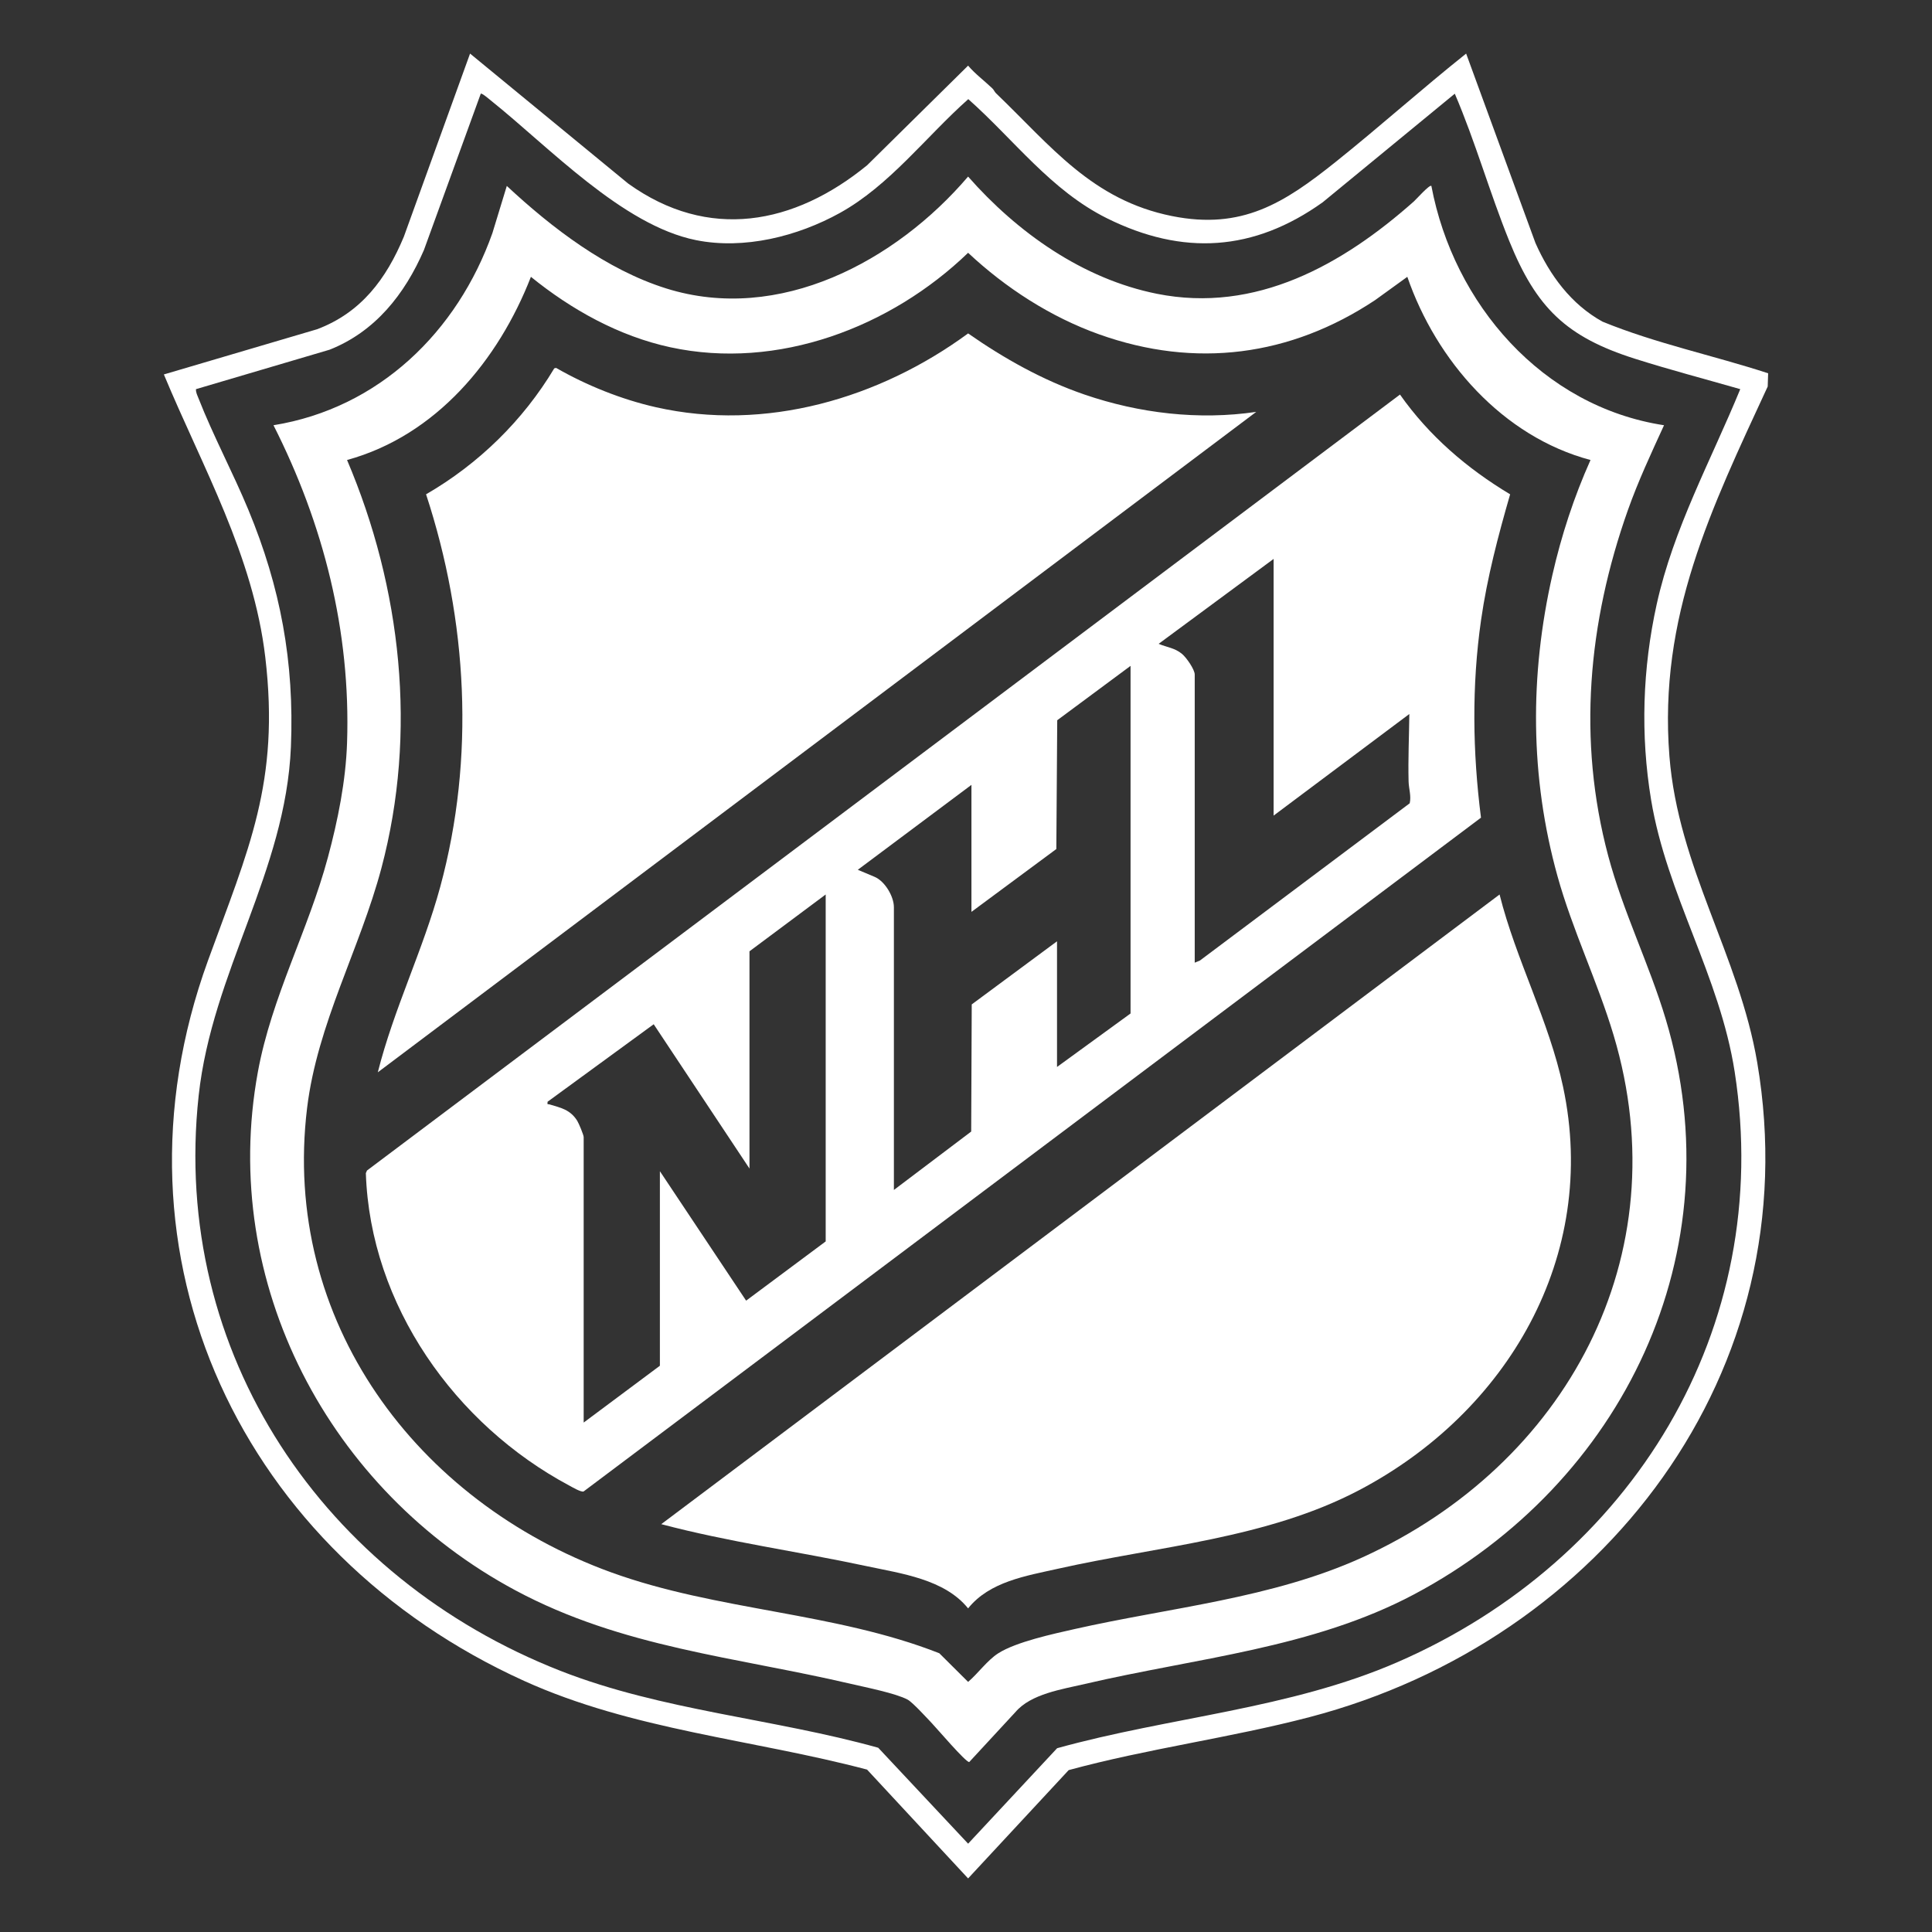 <?xml version="1.0" encoding="UTF-8"?>
<svg xmlns="http://www.w3.org/2000/svg" id="graphics" viewBox="0 0 2048 2048">
  <rect x="0" y="0" width="2048" height="2048" fill="#333333" stroke="none"/>
  <defs>
    <style>
      .cls-1 {
        fill: #fff;
      }
    </style>
  </defs>
  <path class="cls-1" d="M1055.78,98.81c58.42,56.12,101.86,113.21,186.54,130.22,74.21,14.9,118.89-13.7,173.64-57.48,46.72-37.36,91.42-77.47,138.21-114.75l73.47,200.77c15.22,34.28,37.85,65.04,71.09,83.39,56.66,23.21,117.37,35.73,175.57,54.74l-.46,14.02c-59.87,129.49-115.86,243.95-104.2,391.79,9.32,118.27,73.81,210.96,93.12,324.96,55.5,327.77-164.03,612.53-474.64,693.76-84.27,22.04-171.21,33.28-255.28,56.16l-106.61,114.82-107.11-115.37c-121.05-31.98-248.79-41.97-363.7-94.09-297.32-134.87-449.41-448.54-334.98-763.43,42.97-118.24,76.38-188.85,60.79-321.49-12.72-108.19-66.43-201.21-107.53-299.9l162.53-47.95c46.63-17.65,73.2-53.27,91.86-98.05l70.19-194.13,167.62,137.78c84.94,61.02,175.89,43.87,253.33-19.43l106.99-105.57c7.62,8.92,17.19,16,25.6,24,1.74,1.66,2.57,3.91,3.95,5.24ZM1844.74,412.51c-37.17-10.67-74.78-20.53-111.64-32.23-72.77-23.08-104.52-53.97-133.2-124.74-20.82-51.37-35.9-105.24-57.76-156.21l-140,115.08c-72.96,52.14-148.21,56.95-228.76,16.95-59.46-29.53-98.56-83.35-146.95-126.28-44.68,39.66-83.31,91.39-136.02,120.6-44.87,24.87-101.58,39.16-152.66,28.86-78.01-15.73-155.83-98.82-217.54-148.11-1.62-1.3-9.39-8.02-10.58-7.12l-60.27,165.79c-20.28,46.68-51.55,86.41-99.92,105.58l-141.71,41.84c-.19,3.43,1.39,6.39,2.59,9.45,15.71,40.14,36.48,78.69,52.99,118.52,33.94,81.86,48.79,161.08,45.07,251.22-5.47,132.35-83.52,238.33-97.8,369.8-29.7,273.5,133.17,511.61,383.73,609.73,107.49,42.09,225.89,50.5,336.65,81.45l95.28,101.69,94.35-101.2c119.58-33.22,246.23-41.39,360.86-91.26,247.75-107.76,399.74-352.93,357.39-625.71-15.8-101.79-71.94-187.67-88.61-288.37-11.39-68.77-9.08-139.17,5.92-207.19,17.72-80.37,57.59-152.67,88.6-228.14Z"></path>
  <path class="cls-1" d="M1517.32,197.09c23.58,125.02,117.53,233.9,246.62,253.68-13.58,29.63-27.39,59.17-38.3,89.95-42.2,119.11-53.67,243.71-20.83,366.68,15.8,59.17,43.34,114.39,60.92,172.92,74.04,246.58-45.21,492.12-266.81,609.8-107.63,57.16-231.23,67.45-348.71,94.91-24.35,5.69-57.27,10.49-73.72,29.74l-49.06,53.07c-3.49.6-35.06-36.45-40.16-41.74-5.18-5.38-19.87-21.6-25.17-24.44-12.6-6.74-44.71-13.09-59.89-16.64-123.29-28.82-242.48-38.46-355.8-99.16-197.17-105.62-314.11-325.42-273.07-549.45,14.61-79.76,53.47-150.19,74.27-227.6,10.59-39.4,18.92-80.85,20.29-121.39,3.99-118.24-24.97-231.97-77.99-336.65,111.76-18.05,195.09-99.22,232.09-203.74l15.24-49.93c47.88,44.63,105.77,88.87,169.07,108.69,119.75,37.49,243.38-28.94,319.91-118.61,52.09,59.23,121.57,108.56,200.26,124.27,104.75,20.92,196.75-30.81,272.44-98.06,2.25-2,16.61-18.15,18.4-16.31ZM1491.8,293.46l-34.12,24.67c-89.83,59.63-190.53,72.74-292.58,36.29-51.39-18.35-99.23-49.29-138.87-86.45-81.99,79.05-201.78,124.77-315.62,100.15-54.53-11.79-104.92-39.86-147.82-74.67-34.39,88.39-100.65,168.37-194.91,194.17,57.68,135.64,74.61,288.95,36.45,432.53-22.84,85.93-67.91,164.97-78.79,254.26-27.47,225.44,115.92,417.41,322.24,492.32,112.66,40.9,236.72,42.06,347.92,85.78l30.53,30.37c10.52-8.98,20.39-22.94,31.98-30.34,18.93-12.08,58.17-20.53,80.68-25.62,101.65-22.98,209.55-32.44,305.25-76,215.7-98.18,336.54-319.13,266.33-553.59-17.06-56.96-43.53-111.14-59.5-168.67-29.18-105.09-29.51-213.07-5.38-319.19,9.5-41.79,22.92-82.81,40.41-121.84-93.12-24.8-163.44-105.22-194.19-194.17Z"></path>
  <path class="cls-1" d="M1484.04,418.25c30.79,43.75,71.03,78.33,116.76,105.75-12.65,43.81-24.3,87.92-30.8,133.2-9.99,69.59-8.99,139.94-.09,209.56l-951.26,714.25c-2.75.95-11.79-4.44-15.04-6.17-121.24-64.69-211.2-191.51-215.79-331.26l1.19-2.77L1484.04,418.25ZM1350.08,592.48l-121.86,89.99c9.01,3.92,16.74,4.11,24.74,10.67,4.56,3.74,13.5,16.47,13.5,21.93v305.4l5.52-2.28,222.36-166.67c1.8-7.75-.98-15.56-1.17-23.02-.61-23.85.51-47.85.78-71.63l-143.87,107.7v-272.1ZM1198.43,705.86l-77.72,57.63-.95,136.52-89.99,66.62v-134.63l-120.46,90.01,17.94,7.54c10.84,4.68,20.32,20.73,20.32,32.12v299.74l81.94-61.91.58-134.78,90.4-66.91v133.22l77.95-56.69v-368.47ZM699.53,1241.55l91.39,137.2,84.35-62.8v-367.76l-80.79,60.23v230.29l-101.53-152.97-112.48,82.14c-.44,3.72.06,2.23,2.06,2.83,12.22,3.67,22.03,5.63,29.38,17.41,1.66,2.67,6.81,14.92,6.81,17.28v302.57l80.79-60.23v-206.2Z"></path>
  <path class="cls-1" d="M1589.61,948.2c17.4,69.41,52.39,133.69,67.35,204.05,38.17,179.57-59.17,344.82-216.13,427.33-97.79,51.41-212.63,59.39-319.2,83.32-33.93,7.62-72.58,13.58-95.4,42.05-25.01-31.01-70.87-36.9-108.15-44.89-72.21-15.46-145.67-25.47-217.12-44.39l888.66-667.47Z"></path>
  <path class="cls-1" d="M1331.66,436.61l-931.17,700.08c16.93-67.26,48.03-129.71,66.2-196.68,37.03-136.54,28.88-282.24-15.05-416.03,55.66-32.18,102.9-78.32,135.9-133.52l1.92-.49c32.44,18.61,69.19,33.41,105.8,41.69,116.14,26.26,236.86-9.15,330.98-78.22,38.09,26.57,79.14,49.61,123.27,64.76,58.13,19.96,121.13,27.39,182.15,18.41Z"></path>
</svg>
